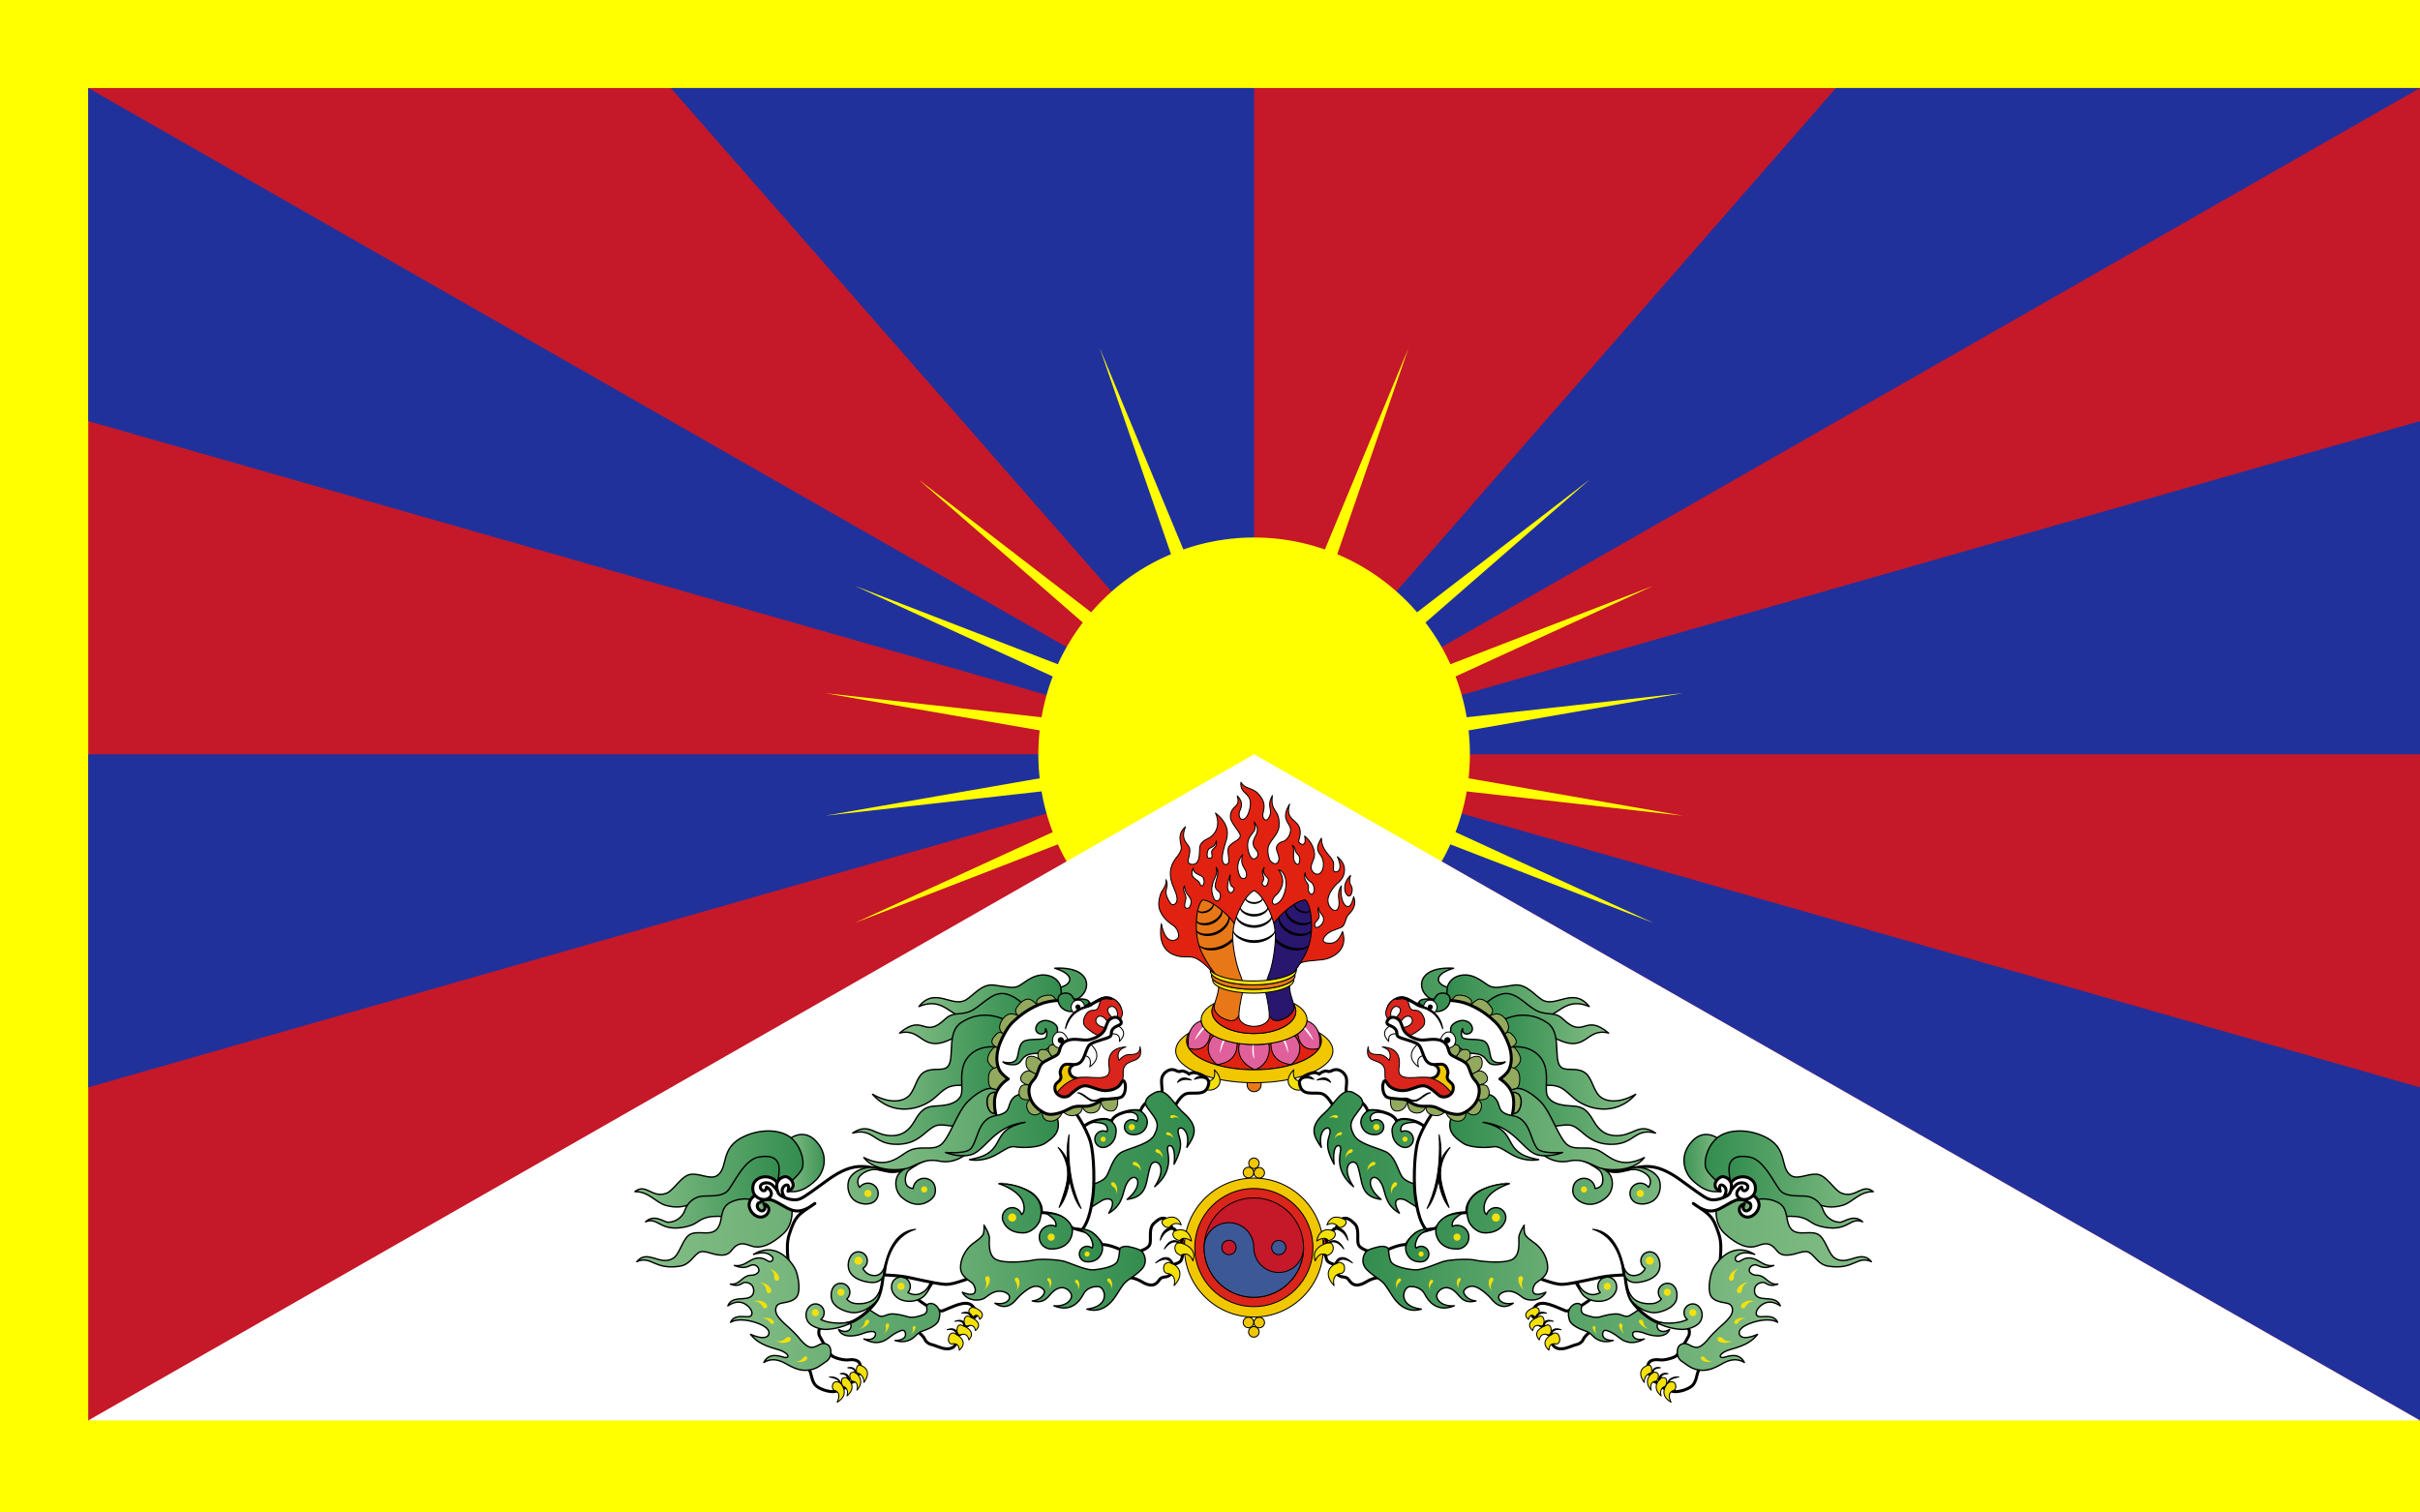 <?xml version="1.0"?>
<svg xmlns="http://www.w3.org/2000/svg" xmlns:xlink="http://www.w3.org/1999/xlink" height="720" width="1152" viewBox="0 0 1152 720">
  <defs>
    <linearGradient id="a">
      <stop offset="0" stop-color="#84be86"/>
      <stop offset="1" stop-color="#328c4e"/>
    </linearGradient>
  </defs>
  <path fill="#ff0" d="M0 0v720h1152V0z"/>
  <path fill="#c51829" d="M596.99 620L1152 676.187V41.907H42v634.28"/>
  <g fill="#21319c">
    <path d="M597 359.06V41.9H319.31zM597 359.06L1152 41.9H873.97z"/>
    <path d="M1152 200.47v158.59H42v158.56z"/>
    <path d="M1152 676.14V517.63L42 200.47V41.91z"/>
  </g>
  <path d="M392.87 329.97l102.05 17.726a104.382 104.382 0 00-.632 11.355c0 3.868.225 7.685.64 11.441l-102.04 17.813 102.92-11.563a102.64 102.64 0 005.344 19.374l-94.205 43.224 96.647-37.403a103.254 103.254 0 004.14 8.123l178.54.001a103.943 103.943 0 004.14-8.123l96.646 37.403-94.206-43.224a102.567 102.567 0 005.345-19.374l102.92 11.563-102.04-17.813c.414-3.757.641-7.573.641-11.441 0-3.839-.227-7.623-.632-11.355l102.05-17.726-102.94 11.476a102.593 102.593 0 00-5.321-19.419l94.22-43.177-96.657 37.357a103.365 103.365 0 00-11.879-19.849l78.264-68.147-82.245 63.261c-10.31-11.931-23.281-21.47-38.01-27.65l33.979-98.248-39.859 96.01a102.09 102.09 0 00-33.686-5.707 102.083 102.083 0 00-33.684 5.707l-39.86-96.01 33.98 98.248c-14.729 6.181-27.701 15.719-38.01 27.65l-82.246-63.261 78.266 68.147a103.238 103.238 0 00-11.878 19.849l-96.659-37.357 94.22 43.177a102.668 102.668 0 00-5.321 19.419z" fill="#ff0"/>
  <path d="M596.99 359.05L1152 676.19H42l554.99-317.14z" fill="#fff"/>
  <g stroke-width=".476" stroke="#000" fill="#da251c">
    <path d="M629.96 593.89c0 18.271-14.811 33.082-33.081 33.082-18.268 0-33.082-14.812-33.082-33.082 0-18.269 14.814-33.079 33.082-33.079 18.27 0 33.081 14.81 33.081 33.079z" fill="#f1c700"/>
    <path d="M624.99 593.89c0 15.526-12.586 28.112-28.112 28.112s-28.112-12.586-28.112-28.112 12.586-28.112 28.112-28.112 28.112 12.586 28.112 28.112z"/>
    <path d="M620.54 593.89c0 13.069-10.594 23.663-23.663 23.663s-23.663-10.594-23.663-23.663 10.594-23.663 23.663-23.663 23.663 10.594 23.663 23.663z" fill="#c51829"/>
    <path d="M620.54 593.9c0 13.065-10.594 23.661-23.663 23.661s-23.702-10.596-23.702-23.661c0-6.541 5.301-11.858 11.848-11.858 6.552 0 11.836 5.317 11.836 11.858 0 6.542 5.296 11.849 11.85 11.849 6.542-.001 11.831-5.307 11.831-11.849z" fill="#3d5897"/>
    <path d="M588.41 593.89c0 1.868-1.509 3.382-3.38 3.382s-3.382-1.514-3.382-3.382a3.382 3.382 0 116.762 0z" fill="#c51829"/>
    <path d="M612.11 593.89a3.382 3.382 0 11-3.38-3.384 3.38 3.38 0 013.38 3.384z" fill="#3d5897"/>
    <g fill="#f1c700">
      <path d="M596.87 556.27a2.505 2.505 0 010-5.007 2.503 2.503 0 012.502 2.507c0 1.382-1.118 2.5-2.502 2.5z"/>
      <path d="M596.81 558.2a2.501 2.501 0 11-5.003 0 2.502 2.502 0 115.003 0zM601.94 558.2a2.504 2.504 0 11-5.004.004 2.504 2.504 0 015.004-.004zM596.87 631.52a2.507 2.507 0 012.506 2.5 2.506 2.506 0 01-2.506 2.502 2.498 2.498 0 01-2.5-2.502c0-1.38 1.116-2.5 2.5-2.5z"/>
      <path d="M596.94 629.58a2.503 2.503 0 115.006.006 2.503 2.503 0 01-5.006-.006zM591.81 629.58a2.503 2.503 0 115.005.005 2.503 2.503 0 01-5.005-.005z"/>
    </g>
    <path d="M639.5 593.89a2.501 2.501 0 11-5.002 0 2.501 2.501 0 015.002 0z"/>
    <path d="M635.07 596.46a2.503 2.503 0 11-5.006 0 2.503 2.503 0 015.006 0z"/>
    <path d="M632.57 588.83a2.502 2.502 0 100 5.004 2.502 2.502 0 000-5.004zM559.25 593.89a2.502 2.502 0 00-2.5-2.504 2.504 2.504 0 00-2.501 2.504c0 1.383 1.117 2.5 2.501 2.5 1.385 0 2.5-1.118 2.5-2.5z"/>
    <path d="M563.68 591.33a2.503 2.503 0 11-5.006 0 2.503 2.503 0 015.006 0z"/>
    <path d="M563.68 596.45a2.502 2.502 0 11-5.004 0 2.502 2.502 0 015.004 0z"/>
  </g>
  <g stroke-width=".476">
    <g stroke="#000" fill="#e0609b">
      <path d="M600.33 516.36a3.322 3.322 0 01-3.325 3.326 3.322 3.322 0 01-3.326-3.326 3.322 3.322 0 013.326-3.324 3.322 3.322 0 013.325 3.324z" fill="#e87817"/>
      <path d="M622.04 486.76c-1.398 5.898-12.077 10.491-25.054 10.491-13.008 0-23.717-4.616-25.07-10.542-4.437 2.376-7.1 5.4-7.1 8.691 0 7.66 14.382 13.867 32.124 13.867 17.74 0 32.118-6.207 32.118-13.867 0-3.268-2.629-6.274-7.018-8.64z" fill="#e12211"/>
      <path d="M597.44 497.25c-2.56 0-5.03-.179-7.36-.514-.354.997-2.361 8.101 7.313 12.53 7.429-2.847 7.275-10.72 6.511-12.41a52.974 52.974 0 01-6.464.394zM571.8 485.93c-1.184.502-7.366 2.488-5.974 13.064 9.224 2.535 10.25-5.694 10.28-6.938-2.553-1.761-4.104-3.864-4.306-6.126z"/>
      <path d="M588.87 496.54c.079 1.021.6 9.042-9.55 10.257-7.443-6.215-2.961-13.113-1.307-13.851 2.84 1.615 6.58 2.866 10.857 3.594zM617.82 492.06c.027 1.243 1.056 9.473 10.279 6.938 1.392-10.576-4.792-12.563-5.976-13.064-.198 2.261-1.752 4.364-4.303 6.126z"/>
      <path d="M615.91 492.95c1.654.737 6.138 7.636-1.308 13.851-10.149-1.215-9.625-9.235-9.55-10.257 4.278-.728 8.019-1.979 10.858-3.594z"/>
      <path d="M627.78 491.52c.831 1.236 1.284 2.536 1.284 3.881 0 7.66-14.378 13.867-32.118 13.867-17.741 0-32.124-6.207-32.124-13.867 0-1.237.381-2.438 1.089-3.585-3.936 2.409-6.231 5.296-6.231 8.405 0 8.402 16.749 15.207 37.411 15.207 20.669 0 37.421-6.805 37.421-15.207.001-3.238-2.495-6.233-6.732-8.701z" fill="#f1c700"/>
    </g>
    <g fill="#fff">
      <path d="M597.12 504.23c-1.458-2.815-.844-5.285-.803-6.996.16.004.317.005.478.005-.06.894-.052 3.593.325 6.991zM572.84 488.82c-.661.648-2.937 3.078-4.184 6.476 2.1-2.619 4.031-5.024 4.688-5.757a9.749 9.749 0 01-.504-.719zM582.4 494.9c-.296.59-1.664 3.014-1.664 6.553 1.033-3.603 2.047-5.626 2.423-6.3-.261-.084-.511-.164-.759-.253zM620.59 489.54c.657.732 2.588 3.138 4.688 5.757-1.247-3.397-3.522-5.827-4.184-6.476a9.456 9.456 0 01-.504.719zM610.77 495.16c.373.674 1.387 2.697 2.419 6.3 0-3.539-1.367-5.963-1.664-6.553-.247.089-.496.169-.755.253z"/>
    </g>
    <g stroke="#000">
      <path d="M576.26 461.85s-2.332-2.805-5.756-4.99c-3.421-2.194-5.785-.894-9.277-1.612-3.316-.688-10.426-2.966-8.386-15.539 2.053 11.032 7.61 7.926 8.077 6.467.581-1.814-.708-4.537-2.603-5.753-2.393-1.538-6.708-5.063-6.708-10.131 0-1.56.377-3.218.901-4.756.566-1.675 3.003-3.86 2.557-6.782 1.879 4.552-2.285 4.675 2.022 11.125 1.16 1.736 2.86.363 3.148-.958.442-2.052-.822-4.79-1.779-6.984-.962-2.188-1.82-5.789-.962-8.896 1.235-4.453 3.868-5.447 4.794-8.768.561-2.009-2.656-6.852 2.054-10.679-2.584 5.996.959 7.939 1.779 9.723.822 1.78-.417 5.209-.547 6.435-.171 1.612 2.178 2.282 3.695 1.265 1.955-1.3 1.678-5.234 1.819-7.422.136-2.197 1.985-3.532 4.311-4.627 2.329-1.094 6.149-5.379 3.219-11.946 7.264 5.734 5.718 11.09 5.029 13.282-.683 2.191-2.052 6.301-1.771 9.035.27 2.742 2.184 2.602 2.868 1.508.688-1.095-.373-4.674-.138-6.573.4-3.227 5.537-3.862 5.804-6.267.222-2.001-4.978-6.153-4.694-9.609.445-5.436 4.978-3.62 3.275-9.52 3.697 3.697 1.232 6.499.959 7.867-.273 1.371.055 3.479 1.78 3.291 1.233-.141 2.381-1.729 3.149-4.795 2.085-8.319-4.873-6.527-4.146-12.84 2.566 4.148 5.99 1.523 9.867 7.603 1.874 2.938.988 5.373.579 7.425-.411 2.058 1.371 4.114 2.603 2.195 2.794-4.354-1.274-5.243 1.916-10.888-1.149 8.436 3.851 5.978 3.147 14.858-.291 3.675-4.79 6.982-5.206 10-.347 2.572.449 5.575 1.406 6.533 1.584 1.586 3.188 1.326 3.699-.549.407-1.503-.413-3.114-.962-4.759-.621-1.868.601-3.651 2.979-4.243 1.821-.453 3.977-3.488 3.56-6.16-.426-2.792-4.774-4.581-.408-11.643-2.45 7.937 4.134 6.937 4.962 12.396.353 2.322-.43 3.844-.648 5.063-.282 1.556 4.211 3.806 2.811-2.258 4.718 3.862 5.063 8.629 4.517 10.407-.551 1.78-2.056 3.968-1.098 5.886s3.249 2.671 4.52.822c1.059-1.541 1.366-3.745.582-6.299-.844-2.749-4.469-3.581-.513-9.793 0 6.212 4.919 8.503 5.714 11.504.393 1.481-.442 3.219.242 4.176.685.962 4.938.58 1.645-6.843 5.86 4.789 2.737 10.437.82 11.948-1.914 1.506-5.339 5.441-5.339 8.867 0 3.422 3.704 6.521 4.929 3.559 1.353-3.271-1.383-6.007 1.507-10.547-.765 4.582.693 9.567 2.872 9.859 1.819.244 2.356-2.655 2.982-4.622 1.839 5.22-2.16 7.878-2.982 9.109-.822 1.229-1.197 4.484-2.738 5.342-1.29.713-4.38 1.406-6.296 2.769-1.916 1.368-4.174 4.275-.683 4.799 3.212.479 5.377-.508 7.391-5.48 2.98 9.223-5.41 12.905-9.586 13.423-3.398.415-9.174.544-10.818 1.776-1.643 1.231-1.643 3.214-1.643 3.214s-2.602 4.729-7.805 5.824c-5.201 1.097-19.718 1.917-23.962.273s-7.4-3.84-9.036-6.097zm66.648-45.118c-5.9 5.665-.803 12.679.446 8.628 1.39-4.507-2.096-3.241-.446-8.628zm-16.259 21.773c-1.02 1.02-.98 2.195-.445 2.808.445.512 1.472.037 2.156-.475.687-.517 1.664-1.645 1.715-3.082.09-2.557-2.178-2.633-2.433-5.856-1.2 2.4 2.089 3.523-.993 6.605zm-5.342-23.107c-1.089 3.51 1.18 4.697 1.493 6.006.308 1.287-.256 1.855.151 2.93.411 1.075 1.594 2.105 2.26.769.75-1.494.432-2.606-.099-3.952-.686-1.743-3.805-1.993-3.805-5.753zm-6.11-12.98c1.332 2.896.14 3.552.716 6.829.206 1.17 1.912 3.409 2.519 1.591.512-1.535.41-3.078-.617-4.105-2.288-2.287-.356-2.552-2.618-4.315zm-6.574 11.655c4.591 5.847-.048 11.04-1.026 11.864-.977.821-1.542 1.692-1.797 2.513-.255.826-.052 2.363 1.384 2.004 1.439-.361 2.673-1.848 3.339-3.081.668-1.229 1.598-4.002 1.696-6.265.15-3.439-1.505-6.773-3.596-7.035zm-6.832-1.077c-1.868 2.38.052 3.88-.203 5.494-.149.946-.924 1.438-.768 2.206.15.773 1.229 1.593 1.949.976.716-.614 1.334-2.668.82-3.539-.511-.875-2.979-2.11-1.798-5.137zm-10.214-6.161c-4.343 5.054-1.492 10.216-.927 10.889.566.664 2.617.929 2.72-.98.208-3.886-3.511-3.886-1.793-9.909zm-5.958 9.653c-2.987 8.139.14 8.804.716 8.42.772-.511 1.334-1.54.979-2.258-.361-.72-2.432-.107-1.695-6.162zm-6.676-3.597c.979 4.318-1.437 4.527-2.058 9.865-.236 2.036.67 4.361 1.079 5.182.409.826 1.596 1.42 2.314.46.77-1.025.973-2.206.408-3.337-.463-.928-2.241-1.436-2.211-3.542.033-2.143 2.449-6.185.468-8.628zm-10.94.363c-2.247 4.872 2.253 5.163 2.93 6.979.414 1.11 1.229 2.056 1.897.98.67-1.079.413-3.081-.465-3.906-.871-.819-4.362-1.265-4.362-4.053zm-4.108 8.473c-1.598 2.482 1.319 3.732.512 6.723-.445 1.646-.615 2.771-.308 3.393.308.615 1.695.924 2.313-.258.615-1.178.702-2.16.511-3.135-.357-1.824-3.028-3.174-3.028-6.723zm11.4-17.44c-.453.623-.874 2.411-.566 3.54.311 1.131 1.802.835 2.107.257.463-.871-.183-1.63-.053-2.613.253-1.906 2.894-1.781 2.208-5.139-.553 3.096-3.03 3.029-3.696 3.955zm18.637-2.621c-.215 2.016.618 5.6 1.899 6.776 1.285 1.182 2.946-.305 3.028-1.744.104-1.831-1.932-2.553-2.253-4.616-.617-3.965 4.399-5.675.409-10.788 1.866 5.655-2.465 4.573-3.083 10.372z" stroke-linecap="round" stroke-linejoin="round" fill="#e12211"/>
      <path d="M615.28 477.31c1.009 1.263 1.566 2.65 1.566 4.11 0 5.835-8.932 10.569-19.953 10.569-11.018 0-19.952-4.734-19.952-10.569 0-1.4.521-2.734 1.455-3.958-4.11 2.104-6.614 4.901-6.614 7.977 0 6.521 11.282 11.808 25.208 11.808 13.924 0 25.213-5.286 25.213-11.808 0-3.154-2.634-6.012-6.923-8.129z" fill="#f1c700"/>
      <path d="M615.59 477.73c-.229.014-.333.168-.563-.064-.336-.343-1.774-5.841-2.258-7.72-3.385 1.708-9.229 2.841-15.875 2.841-6.458 0-12.236-1.075-15.655-2.727-.51 1.98-1.901 7.273-2.233 7.605-.296.305-.373-.063-.834.111-.788 1.137-1.228 2.361-1.228 3.644 0 5.835 8.935 10.569 19.952 10.569 11.021 0 19.953-4.734 19.953-10.569 0-1.299-.451-2.542-1.259-3.69z" fill="#e12211"/>
      <path d="M579.67 467.35c1.768 4.648-2.587 10.577-1.52 13.252 1.063 2.667 3.491 4.079 5.861 4.878 5.991 2.019 7.075-3.606 8.075-14.169-3.69 0-9.599-1.144-12.416-3.961z" fill="#e87817"/>
      <path d="M614.32 467.35c-1.768 4.648 2.587 10.577 1.52 13.252-1.063 2.667-3.491 4.079-5.861 4.878-5.991 2.019-7.075-3.606-8.075-14.169 3.691 0 9.599-1.144 12.416-3.961z" fill="#29166f"/>
      <path d="M602.32 471.78c.75 2.538 2.585 11.549 1.657 13.4-1.125 2.239-4.041 3.375-6.981 3.406s-5.856-1.167-6.981-3.406c-.928-1.852.907-10.862 1.657-13.4h10.648z" fill="#fff"/>
      <path d="M579.97 432c-5.032-3.902-7.604-3.569-7.604-3.569s-2.019 1.635-2.66 7.97c-.405 4.006-.633 10.451 2.174 16.628 2.774 6.112 7.654 12.183 9.485 14.039 1.834 1.854 3.345 3.692 3.345 3.692l10.187-4.366s-.293-2.36-.374-4.969c-.077-2.607-1.494-10.163-4.002-16.389-2.543-6.29-7.373-10.568-10.551-13.036z" fill="#e87817"/>
      <path d="M613.86 432c5.032-3.902 7.604-3.569 7.604-3.569s2.02 1.635 2.66 7.97c.406 4.006.633 10.451-2.173 16.628-2.774 6.112-7.654 12.183-9.485 14.039-1.834 1.854-3.345 3.692-3.345 3.692l-10.187-4.366s.293-2.36.374-4.969c.077-2.607 1.494-10.163 4.002-16.389 2.542-6.29 7.372-10.568 10.55-13.036z" fill="#29166f"/>
      <path d="M602.57 430.27c-3.088-5.569-5.582-6.276-5.582-6.276s-2.5.707-5.586 6.276c-1.951 3.521-4.7 9.355-4.556 16.139.142 6.711 2.234 14.213 3.185 16.641a61.03 61.03 0 011.62 4.713h11.083s.66-2.285 1.614-4.713c.956-2.428 2.632-9.93 2.779-16.641.143-6.783-2.609-12.617-4.557-16.139z" fill="#fff"/>
      <path d="M596.59 470.93c-9.241 0-17.013-2.043-19.26-4.805a1.82 1.82 0 00-.047.404c0 3.451 8.643 6.256 19.307 6.256 10.662 0 19.308-2.805 19.308-6.256 0-.139-.019-.271-.048-.404-2.251 2.762-10.023 4.805-19.26 4.805z" fill="#f4e109"/>
      <path d="M596.59 468.84c-9.572 0-17.604-2.131-19.827-5.008-.063.21-.099.432-.099.646 0 3.564 8.917 6.457 19.926 6.457 11.001 0 19.924-2.893 19.924-6.457 0-.215-.036-.437-.099-.646-2.226 2.877-10.255 5.008-19.825 5.008z" fill="#e87817"/>
      <path d="M596.59 466.98c-9.833 0-18.088-2.182-20.402-5.132a2.198 2.198 0 00-.037.369c0 3.654 9.148 6.62 20.439 6.62 11.283 0 20.435-2.966 20.435-6.62a2.3 2.3 0 00-.033-.369c-2.314 2.95-10.573 5.132-20.402 5.132z" fill="#f4e109"/>
    </g>
    <path d="M577.27 430.13c.364.851-.835 2.477-2.762 3.303s-3.931.573-4.296-.277l-.109.557c.364.851 2.463 1.506 4.75.524 2.288-.98 3.261-2.951 2.896-3.803l-.479-.304zM581.32 433.08c.569 1.327-1.313 4.192-4.564 5.585-3.25 1.395-6.623.784-7.192-.545l-.042.734c.568 1.328 4.137 2.432 7.703.902 3.565-1.528 5.226-4.873 4.656-6.202l-.561-.474z"/>
    <path d="M584.63 436.13c.718 1.674-1.6 5.621-5.78 7.415-4.183 1.793-8.64.749-9.357-.924l.065.862c.718 1.674 5.294 3.135 9.784 1.21 4.489-1.925 6.586-6.248 5.867-7.921l-.579-.642zM586.84 446.47c-1.25 1.38-3.02 2.7-5.18 3.62-5.01 2.15-10.19 1.29-11.04-.68l.16.68c.85 1.98 6.07 3.49 11.38 1.22 1.98-.85 3.6-2.09 4.78-3.37-.03-.5-.09-.98-.1-1.47zM616.56 430.13c-.364.851.834 2.477 2.762 3.303 1.927.826 3.931.573 4.295-.277l.11.557c-.364.851-2.463 1.506-4.751.524-2.287-.98-3.26-2.951-2.895-3.803l.479-.304zM612.52 433.08c-.569 1.327 1.313 4.192 4.563 5.585 3.251 1.395 6.623.784 7.193-.545l.041.734c-.568 1.328-4.137 2.432-7.702.902-3.565-1.528-5.226-4.873-4.656-6.202l.561-.474z"/>
    <path d="M609.21 436.13c-.718 1.674 1.6 5.621 5.78 7.415 4.182 1.793 8.64.749 9.357-.924l-.066.862c-.717 1.674-5.293 3.135-9.783 1.21-4.489-1.925-6.586-6.248-5.867-7.921l.579-.642zM607.12 446.59c-.01.5-.06 1-.09 1.5 1.17 1.24 2.71 2.4 4.63 3.22 5.3 2.27 10.56.76 11.4-1.22l.16-.68c-.85 1.97-6.02 2.83-11.03.68-2.09-.89-3.82-2.17-5.07-3.5zM600.83 427.49c0 .926-1.742 1.948-3.839 1.948s-3.839-1.022-3.839-1.948l-.32.469c0 .926 1.67 2.354 4.159 2.354s4.159-1.429 4.159-2.354l-.32-.469zM603.39 431.79c0 1.445-2.858 3.336-6.396 3.336s-6.396-1.891-6.396-3.336l-.328.658c0 1.445 2.844 3.865 6.724 3.865s6.724-2.42 6.724-3.865l-.328-.658z"/>
    <path d="M605.23 435.9c0 1.821-3.686 4.536-8.235 4.536s-8.235-2.715-8.235-4.536l-.279.818c0 1.821 3.63 4.968 8.515 4.968s8.515-3.146 8.515-4.968l-.29-.82zM607 443.28c0 2.152-4.238 5.593-10.007 5.593s-10.007-3.44-10.007-5.593l.143-.714c0 2.152 4.412 4.994 9.864 4.994s9.864-2.842 9.864-4.994l.16.71z"/>
  </g>
  <g stroke-linecap="round" stroke-linejoin="round" stroke-width=".476" stroke="#000" id="b">
    <path d="M578.1 509.26c6.627 6.627-.549 11.553-4.858 8.988.618-1.141 1.062-3.734 1.062-3.734s4.872.986 3.796-5.254z" fill="#f4e109"/>
    <g stroke-width="1.429" fill="#fff">
      <path d="M445.45 607.5s-4.234 8.459-7.507 10.099c-.995.498-1.821.36-1.821.36s4.128 3.283 6.071 4.015c1.943.726 5.344 2.427 6.436 2.061 1.095-.362 4.86-2.188 7.652-3.037 2.795-.849 4.738-.728 5.952.122 1.216.854 3.28 3.768 2.552 4.982-.729 1.213-2.309 2.064-2.309 2.064s.242 1.094-.608 2.063c-.849.972-2.914 1.334-2.914 1.334l-.972 2.554c-.484 1.335-2.064 1.455-2.064 1.455s-.122 3.16-1.215 4.735c-1.093 1.583-2.793 1.945-4.857 1.703-2.065-.242-5.345-1.818-6.316-1.942-.971-.121-2.672-1.094-3.157-2.309-.488-1.214-2.065-2.915-3.766-4.009-1.701-1.092-11.173-5.1-14.453-5.584-3.279-.489-13.117-3.158-13.117-3.158s8.381-6.803 9.109-12.756c.729-5.948 2.309-9.105 9.717-7.404 7.406 1.7 17.587 2.652 17.587 2.652zM513.73 538.17s2.722-2.971 6.152-4.2c6.747-2.421 9.257-.081 9.257-.081s.136-2.521 5.48-4.223c5.344-1.703 8.259-.727 8.259-.727s.972-3.403 3.888-4.617c2.914-1.215 5.829-1.945 6.315-3.885.484-1.943-.73-5.83.241-8.018.973-2.188 3.771-4.163 6.406-2.825 2.277 1.155 2.127-.121 3.826.362 1.699.49 2.458 1.367 2.458 1.367s1.398-1.182 3.828-.451c2.427.725 3.399 1.547 3.399 1.547s2.429 1.457 2.188 3.156c-.246 1.704-.974 4.132-3.887 4.617-2.915.485-5.584-.243-7.53.727-1.942.976-4.372 4.616-5.102 6.56-.728 1.945-5.828 15.304-13.115 20.647-7.288 5.342-18.219 16.518-21.133 17.245-2.916.731-7.287 1.7-7.287 1.7s1.214-16.518-.729-21.375c-1.944-4.855-2.914-7.526-2.914-7.526z"/>
    </g>
    <g stroke-width=".667" fill="url(#a)">
      <path d="M375.46 542.44s6.964-6.071 13.295 1.129c6.426 7.311 2.914 15.123-.366 18.218-3.278 3.098-7.604 6.334-13.298 5.285 1.856-2.311 1.032-3.699.785-4.513-.547-1.786 1.408-1.575 3.362-4.122 1.434-1.861 2.518-5.51 1.625-8.188-1.856-5.57-5.403-7.809-5.403-7.809z"/>
      <path d="M302.22 567.26c5.333-4.255 8.208 3.433 15.121.731 3.417-1.335 6.922-8.2 11.295-8.932 4.373-.727 9.525 2.734 12.752.551 5.647-3.826.911-13.302 13.117-18.765 8.628-3.862 18.4-3.101 22.956 1.639 4.554 4.733 5.647 11.476 4.19 14.211-1.458 2.731-5.466 6.011-5.466 6.011l-6.377 1.092s-2.186-4.738-6.739-5.465c-4.554-.729-6.922 2.369-9.109 5.83-2.62 4.148-9.11 9.475-19.312 7.469-3.77-.739-7.834 4.918-17.672 2.187-4.889-1.357-7.986-6.626-14.756-6.559z"/>
      <path d="M307.31 581.61c4.309-3.92 8.75.238 10.765.221 3.659-.029 6.921-2.55 8.015-5.827 1.092-3.281 4.19-6.194 8.015-6.558 3.826-.367 10.02.543 12.752-3.101 2.734-3.642 7.652-14.209 14.028-15.485 6.377-1.272 9.11.729 9.838 3.826.729 3.1-.912 9.84-.912 9.84l-2.549 5.463-8.564 2.918s-.18 4.371-4.007 5.827c-3.825 1.46-12.752-.543-17.854.729-5.1 1.275-4.653 3.521-11.295 4.737-11.548 2.116-12.173-5.009-18.232-2.59z"/>
      <path d="M303.13 600.59c5.109-6.156 10.974 2.27 17.296-1.594 3.454-2.11 4.564-10.246 8.754-11.705 4.191-1.457 9.473 1.277 12.388-2.55 2.915-3.826.547-9.841 6.558-12.572 6.014-2.729 10.932-.728 10.932-.728s5.283-1.821 8.199-1.459c2.914.365 9.656 4.012 9.656 4.012s1.456 8.377-4.01 13.297c-5.465 4.921-10.565 7.471-15.303 5.83-3.05-1.055-4.917-1.641-7.285 0-2.37 1.641-2.37 4.373-6.924 4.373s-8.198-2.914-10.93-1.094c-2.733 1.819-4.158 5.658-8.928 6.377-12.231 1.844-13.419-5.218-20.403-2.187zM411.96 622.09s-3.158 2.917-5.102 3.767c-1.944.851-6.804 2.913-6.804 2.913s4.374.489 4.982 1.823c.606 1.338-1.104 4.906-5.83 2.308 1.976 4.849 9.664 2.724 11.779 1.823 1.767-.752 4.858-1.336 5.588-.364.728.971-.266 4.265-5.344 3.033 8.016 4.294 11.66-.729 14.089-2.185 2.43-1.459 4.615-2.551 5.345-1.459.729 1.094 1.207 4.313-4.617 4.373 4.886 1.564 8.016-.485 9.596-2.064 1.577-1.577 2.269-2.009 3.728-2.496 1.457-.486 6.594-2.361 7.444-5.032.852-2.673.729-4.616-.485-6.194-1.215-1.58-2.672-1.945-3.644-1.824-.972.123-1.578.73-1.578 1.462 0 .726.848 3.034-1.579 3.884-2.429.851-4.98 1.7-7.41.973-2.429-.729-5.586-1.46-7.894-1.336-2.307.12-3.886 1.821-5.83.849-1.941-.975-6.434-4.254-6.434-4.254zM547.98 521.16c1.943-1.212 4.13-2.668 7.044-.483 2.916 2.187 5.155 6.253 8.258 8.987 7.825 6.896 5.394 11.146 1.7 16.516 2.193-9.182-4.856-11.494-4.126-7.041.563 3.434 3.069 5.672-1.946 15.06.391-3.2.244-5.831-.484-7.531-.729-1.698-2.672-1.942-2.672.245 0 2.182 3.234 10.336-6.073 17.971 7.12-10.635-.428-14.188-1.944-9.957-2.623 7.322-.748 14.635-11.173 16.03 8.362-6.896 4.658-12.913 1.215-9.47-4.158 4.158-1.54 11.074-9.961 16.03 4.636-7.661-.893-7.363-3.155-6.073-1.702.971-8.504 5.341-8.504 5.341s.972-4.37 1.217-8.256c.24-3.886 1.456-4.614 1.456-4.614s6.315-.728 8.258-4.617c1.944-3.887 3.158-9.231 7.531-11.172 4.372-1.945 12.631-3.645 14.817-7.771 2.186-4.13 1.701-6.076-.242-8.988-1.944-2.919-4.131-4.854-3.888-6.559.243-1.703 1.186-2.718 2.672-3.648z"/>
      <path d="M543.61 529.36c-2.599-2.209-8.987.305-8.987.305s4.978-1.125 6.618 1.246c.909 1.307.092 2.912-.273 2.912 0 0-.001.004-.003.004a3.423 3.423 0 00-2.213-.822 3.46 3.46 0 00-3.46 3.461c0 1.864 1.467 3.346 3.295 3.593 2.319.313 4.523-.357 5.842-1.771 2.023-2.171 2.825-5.83-.819-8.928zM527.3 533.01c-2.945-.79-8.198 1.273-8.198 1.273s5.968-.32 7.378 1.457c1.167 1.472.584 2.716.376 3.006a3.947 3.947 0 00-5.66 3.556 3.948 3.948 0 003.948 3.947c.183 0 1.249-.166 1.609-.344.58-.287 1.353-.709 1.829-1.141 1.935-1.756 2.5-3.363 2.726-6.291.14-1.814-1.063-4.67-4.008-5.463zM442.89 610.35s-.639 3.826-5.102 5.559c-2.21.857-4.357.055-5.591-.609a4.401 4.401 0 001.127-2.945 4.431 4.431 0 00-8.821-.617c-.093.667-.15 1.32.017 2.058.495 2.16 2.297 4.455 5.524 5.301 3.826 1 8.157-.08 10.475-2.825 2.46-2.917 2.371-5.922 2.371-5.922zM502.07 460.92c19.043-1.048 17.543 12.202 9.716 15.062 0 0-3.765-.242-8.016.123-4.801.409-5.969-5.17-.094-5.92 5.737-.733 9.562-5.813-1.606-9.265z"/>
      <path d="M437.46 479.14c7.594-9.643 15.844.732 22.349-3.158 3.758-2.248 7.529-7.775 13.36-7.047 5.83.729 9.23 1.943 12.145.242 2.914-1.697 7.775-6.557 14.333-4.613 3.462 1.029 4.989 3.785 5.28 5.225.417 2.055.306 6.435.306 6.435l-10.201 1.7c-3.888 1.701-7.774 4.375-7.774 4.375s-4.129-5.831-7.773-6.075c-3.644-.241-9.472.244-12.146 2.429-2.672 2.188-6.779 6.01-11.174 4.616-4.798-1.522-8.798-8.334-18.705-4.129z"/>
      <path d="M428.23 491.77c11.636-9.71 11.386 3.228 21.761-6.71 4.08-3.907 8.063-1.188 13.46-4.463 5.13-3.113 9.715-9.23 16.031-7.287 6.316 1.939 9.961 7.529 9.961 7.529s-8.017 5.586-9.717 8.984c-1.701 3.402-10.033-1.645-14.575-1.214-5.101.489-7.685 3.819-12.389 6.075-14.333 6.877-13.583-5.686-24.532-2.914z"/>
      <path d="M415.36 520.92c9.572 5.393 15.879 2.891 17.973 0 2.939-4.056 3.144-9.014 7.287-10.928 4.055-1.873 8.56.189 10.689-2.432 3.157-3.885-.703-16.087 6.072-20.648 12.631-8.5 24.29.488 24.29.488s-5.708 5.828-6.558 13.848c-.718 6.766 2.187 10.442 2.187 10.442s-3.479 6.896-13.118 5.59c-11.751-1.593-13.053-.324-18.751 4.907-6.874 6.313-20.595 9.499-30.071-1.267z"/>
      <path d="M405.88 539.38c8.234-5.445 10.359 1.742 19.433 1.214 4.143-.241 7.289-2.185 9.959-6.798 2.672-4.617 4.616-7.047 9.959-7.286 5.344-.245 9.716-.977 11.902-4.378 2.187-3.398-1.699-12.875 3.887-19.187 5.588-6.317 14.333-4.376 14.333-4.376s-1.194 5.555.122 9.594c1.7 5.223 4.493 5.469 4.493 5.469s-5.068 2.232-6.314 8.621c-.96 4.917.97 9.355.97 9.355s-6.316 6.559-16.76 5.102c-10.445-1.458-11.417-1.945-15.061.728-3.644 2.671-6.719 6.966-15.059 7.286-12.005.461-11.505-7.977-21.864-5.344z"/>
    </g>
    <g fill="#fff" stroke-width="1.429">
      <path d="M387.91 572.9c-9.666 7.408-12.791 1.471-20.041-1.459-1.994-.806-5.344-.242-5.344-.242l-1.699-3.888s-.85-2.671.606-3.886c1.458-1.217 5.952-.85 6.802.363.851 1.217 3.399 5.104 4.857 6.014 1.458.906 4.858 1.883 7.409 1.032 2.55-.853 8.017-5.222 13.846-9.351 5.83-4.131 10.808-6.317 16.031-6.196 5.223.12 9.961 2.184 13.967 2.429 4.01.246 8.988-1.822 12.997-4.127 4.007-2.311 15.008-4.386 24.776-12.025 3.811-2.98 12.631-12.995 14.938-15.787 2.309-2.798 12.631 1.943 14.576 3.4 1.944 1.458 10.444.484 10.444.484s4.979-2.063 6.679-2.309c1.701-.242 2.186.729 2.186.729s6.195 8.627 8.138 15.428c1.946 6.797 1.946 21.252 1.095 26.473-.851 5.227-1.823 14.456-8.624 18.828-6.803 4.371-28.056 14.087-38.986 16.517-10.932 2.429-17.611 6.317-22.592 6.071-4.98-.24-16.762-3.396-21.01-3.884-4.25-.487-8.501-.606-8.501-.606s-.487 6.68-2.309 10.808c-1.822 4.127-8.859 10.615-14.204 12.071-5.342 1.459-13.245 2.016-13.729 2.621-.488.61-.73 2.432 0 3.766.727 1.34 4.613 8.383 5.951 9.355 1.552 1.129 5.886 2.124 7.771 1.821 1.815-.292 4.25 0 5.102 1.335.85 1.336.851 4.372.364 4.979-.486.61-1.578 1.096-1.578 1.096s-.244 2.188-1.215 2.796c-.972.604-2.673 1.092-2.673 1.092s-.122.847-1.215 1.696c-1.093.853-1.785.725-1.785.725s-1.369.237-2.464.978c-1.805 1.221-7.742-.242-10.082-2.43-1.821-1.701-2.188-5.342-2.671-6.559-.486-1.212-2.066-2.79-3.402-3.765-1.336-.973-21.618-25.263-21.618-27.811 0-2.552 2.31-9.476 5.346-10.809 3.034-1.338 8.621-3.159 9.351-5.103.729-1.942-1.848-11.221.242-17.734 2.977-9.277 4.29-9.465 12.268-14.936z"/>
      <path d="M363.62 573.09c4.938 1.414 1.375 8.039-3.461 5.828-2.339-1.069-4.281-4.279-3.279-6.833 1.001-2.546 2.825-3.277 4.098-3.005 1.275.271 3.644 1.824 3.644 1.824l-3.735 1.91c-.762 1.458-.364 2.732 1.094 3.464 1.305.651 3.077-.711 1.639-3.188zM474.02 563.19s13.489 1.655 17.775 5.622c4.885 4.523 3.845 8.465 3.845 8.465s7.59-.119 10.687 3.039a218.998 218.998 0 014.07 4.248l9.534 2.672c3.28 2.673 4.676 5.223 4.676 5.223s2.246-.119 6.132 1.336c3.887 1.459 6.559 2.916 8.744 2.55 2.187-.362 6.802-1.577 7.774-3.767.973-2.186-.607-7.526 1.82-9.957 2.43-2.428 3.887-3.034 5.587-2.549 1.703.484 3.279 4.492 3.279 4.492l4.253 2.917c.713 1.906 0 4.005 0 4.005s.363.731.971 2.794c.607 2.063-.304 2.978-.304 2.978s.061 2.488-1.274 3.461c-1.338.973-3.158 1.216-3.158 1.216s.561 2.091-.168 3.425c-.729 1.333-1.429 1.785-2.5 2.262-.831.368-2.434.141-3.405 1.116-.973.967-1.94 3.396-5.101 2.913-3.159-.486-4.131-2.428-8.26-3.279-4.128-.849-18.581-2.065-27.083-3.648-8.502-1.574-15.302-1.574-23.563-1.695-8.26-.121-20.282-1.459-20.769-5.224-.486-3.764 2.552-7.53 2.186-9.472-.364-1.944-2.307-8.016-2.307-10.203s-1.568-10.701.849-13.848c1.216-1.579 4.008-1.579 5.71-1.092z"/>
      <path d="M364.89 565.07c-.399 3.365-3.587 1.303-2.824-.64.581-1.479 3.279-1.641 4.646-1.003 1.366.639 3.644 3.464 3.825 4.372.183.911.51-3.675-1.183-5.555-1.641-1.825-5.193-2.825-8.018-1.367-2.445 1.261-3.279 3.188-2.915 5.919.313 2.352 2.565 3.931 4.646 4.192 3.548.448 6.298-3.177 1.823-5.918z"/>
      <path d="M375.09 567.07c5.21-2.135.96-7.26-1.458-6.922-2.263.316-3.593 2.115-3.828 3.643-.24 1.564.296 3.826 1.185 4.826.684.771 2.445 1.321 2.445 1.321s-1.904-2.741-.714-4.597c1.142-1.78 3.58-2.093 2.37 1.729z"/>
    </g>
    <path d="M463.89 559c8.617 3.146 9.46 3.168 15.442 4.337 3.271.64 2.942 4.616.585 7.446s-.472 10.842-2.357 13.199-6.579 5.318-6.579 5.318c-4.263-3.434-8.504-4.848-8.976-11.918-.47-7.08 1.89-18.39 1.89-18.39z" stroke="none" fill="#fff"/>
    <g fill="#f4e109">
      <path d="M399.81 658.08s-2.623-1.095-3.349.82c-.728 1.916.488 2.89.488 2.89s4.104.651 1.55 5.729c6.804-3.952 1.311-9.439 1.311-9.439z"/>
      <path d="M403.26 655.94s-2.242-.728-2.632 1.055c-.389 1.783.772 3.008.772 3.008s2.961.75 1.796 4.503c5.353-4.504.064-8.566.064-8.566zM409.39 649.88s-.831-.381-1.438.833c-.606 1.218-.005 2.833-.005 2.833s3.294.391 3.339 4.549c4.642-6.596-1.896-8.215-1.896-8.215zM454.1 634.6s-2.087-.613-2.574 2.422c-.403 2.519 1.482 2.802 1.482 2.802s3.485-1.263 3.643 2.913c5.405-4.739-2.551-8.137-2.551-8.137z"/>
      <path d="M457.37 630.71s-1.765-.27-1.817 2.491c-.043 2.289 1.474 2.295 1.474 2.295s3.4-1.688 4.208 2.357c4.254-4.857-3.865-7.143-3.865-7.143z"/>
      <path d="M460.86 626.5s-1.787-.321-1.936 2.442c-.12 2.287 1.423 2.34 1.423 2.34s3.335-1.66 4.01 2.123c4.826-4.158-3.497-6.905-3.497-6.905zM462.88 622.32c-3.01.739-1.323 4.302.489 4.599.376-.734 2.376-1.797 2.976 1.16 3.9-2.957-1.975-5.832-3.465-5.759zM562.31 583.1c-2.323-6.604-8.684-2.368-8.684-2.368s-1.115.997.061 2.368c1.457 1.702 3.08 1.122 3.08 1.122s1.845-3.101 5.543-1.122zM558.91 586.26c-.521.43-.938 1.363-.087 2.702.852 1.335 2.886 1.629 2.886 1.629s1.029-2.596 5.46.161c-1.431-7.194-7.248-5.323-8.259-4.492zM560.92 591.54c.679-.157 9.385 1.83 6.981 8.688-2.159-5.232-5.821-2.613-5.821-2.613s-2.06-.681-2.56-2.246c-.813-2.547.883-3.708 1.4-3.829zM556.24 600.95s-1.865.224-2.202 1.786c-.654 3.035 1.459 3.452 1.459 3.452s4.749-.003 3.421 5.82c6.578-7.01-.297-10.885-2.678-11.058zM407.02 653.28s-2.299-.463-2.476 1.347c-.178 1.813 1.029 2.87 1.029 2.87s3.419-.25 2.373 4.299c4.546-5.174-.926-8.516-.926-8.516z"/>
    </g>
    <g fill="#93aa5e">
      <path d="M497.22 473.99c1.696-.357 3.396-.557 4.492.66 1.092 1.213 1.49 2.167 1.49 2.167s-3.185.208-5.595.923c-1.358.401-3.304 1.31-3.304 1.31s-1.58-2.093-.365-3.306c1.214-1.217 2.443-1.577 3.282-1.754z"/>
      <path d="M485.68 484.36s-3.522-2.063-1.7-4.737c1.821-2.672 3.522-3.885 5.466-4.008 1.943-.122 4.857 3.429 4.857 3.429s-3.334 1.524-4.791 2.5c-1.458.971-3.832 2.816-3.832 2.816z"/>
      <path d="M478.59 492.89s-2.99-1.479-2.749-4.151c.245-2.673 2.794-6.317 5.831-6.071 3.037.241 4.009 1.7 4.009 1.7s-2.448 1.797-4.502 4.475c-1.421 1.853-2.589 4.047-2.589 4.047zM476.03 499.05s-2.131-1.324-3.346.013c-1.214 1.334-3.037 4.128-2.429 6.071.608 1.944 2.915 3.764 4.008 3.646 1.094-.124 2.005-.505 2.005-.505s-.765-2.732-.833-4.553c-.089-2.351.595-4.672.595-4.672z"/>
      <path d="M474.96 519.79s-3.731-.935-4.218-3.85-.121-5.467 1.215-6.682c1.335-1.213 4.104-1.492 4.104-1.492s.923 3.081 2.381 3.93c1.458.852 2.351 2.142 2.351 2.142s-1.339.565-2.916 2.263c-1.474 1.584-2.917 3.689-2.917 3.689zM474.9 530s-2.094 1.001-3.672-1.061c-1.578-2.066-1.943-5.956-.365-7.777 1.58-1.82 4.096-1.371 4.096-1.371s-.833 3.365-.833 4.703c.001 1.336.774 5.506.774 5.506zM478.59 492.89s-2.26-2.449-3.961-.87c-1.702 1.577-3.037 3.402-2.187 4.858.849 1.456 3.588 2.173 3.588 2.173s.805-2.155 1.19-3.334c.596-1.816 1.37-2.827 1.37-2.827z"/>
    </g>
    <path d="M512.7 506.16s-3.979 1.037-3.582 3.945c.547 4.011 5.709 3.343 5.709 3.343s-7.045 3.096-8.442 4.615c-1.395 1.518-3.037 4.128-3.037 4.128s-2.308-2.975-1.942-5.586c.183-1.318 2.613-2.064 2.613-3.342 0-1.273-.063-5.948 1.881-6.982 1.941-1.032 6.8-.121 6.8-.121z" stroke-width="1.429" fill="#f1c700"/>
    <path d="M532.8 485.58s1.44-5.214-.552-7.602c-1.991-2.389-4.646-3.453-6.504-2.921-1.857.532-6.636 3.187-6.636 3.187s-1.503-2.522-7.321-2.256-11.259-.267-17.232 2.256c-5.973 2.522-9.821 5.84-12.608 8.493-2.788 2.655-5.709 8.738-6.594 11.839-1.3 4.553-.925 8.053.355 10.725 1.034 2.157 4.26 4.338 4.26 4.338s-3.665 1.99-5.586 6.148c-1.646 3.562-.847 8.418-.349 10.961.176.896.695 2.035.695 2.035s3.883-.602 5.476-2.857c1.593-2.256 1.687-5.074 3.81-6.666 2.123-1.594 7.064-1.508 7.064-1.508s-1.331-3.469 1.508-6.588c1.647-1.811 2.645-3.275 2.778-4.603.133-1.325.372-2.905 2.703-4.272 2.33-1.367 5.398-2.014 7.138-5.649.51-1.065.7-2.099 2.094-3.417s4.513-1.326 6.769-1.326c2.257 0 5.708 0 7.035-.664 1.328-.664 3.359-1.411 4.533-3.095s1.307-3.011 2.236-4.47c.929-1.461.928-2.123 2.388-2.389 1.457-.265 2.54.301 2.54.301z" stroke-width="1.429" fill="#fff"/>
    <g stroke-width=".667" fill="url(#a)">
      <path d="M509.6 473.43c-1.567-1.176-4.979-.85-5.71 1.217-.728 2.061.608 4.542 2.222 5.649 1.518 1.041 3.274 1.429 4.613 1.13 1.499-.332 5.51-2.425 6.845-3.154s1.138-2.048-1.048-2.531c-2.186-.49-4.994.448-4.994.448s-.957-2.029-1.928-2.759zM497.7 489.65s.367 2.37-1.639 2.549c-2.003.182-3.644-1.457-2.732-3.641.913-2.188 3.159-2.916 4.981-2.732 1.82.18 4.858 1.639 5.039 3.641.182 2.007.182 5.648-1.091 6.925-1.276 1.274-3.825 3.095-6.376 4.372-2.552 1.277-4.737.184-7.469 1.822-2.733 1.641-2.309 4.25-6.135 4.25-3.825 0-4.797-1.338-4.797-1.338s4.068 1.338 6.135-.85c1.566-1.658.787-7.895 4.25-9.17 3.461-1.274 9.474 0 10.203-2.004.725-2-.369-3.824-.369-3.824zM413.15 563.24a4.876 4.876 0 00-3.917 1.973s-1.458-1.73-.639-4.098c.82-2.369 4.564-4.152 7.106-4.372 3.188-.276 7.497 1.114 7.497 1.114s-4.399-2.3-8.954-2.117c-4.555.18-9.109 2.734-10.201 6.195-1.096 3.465.087 8.383 3.917 10.203 2.482 1.182 4.648 1.145 6.089.791a4.887 4.887 0 003.993-4.801 4.891 4.891 0 00-4.891-4.888zM445.22 565.81c-.146-1.402-.676-2.449-1.301-3.136a5.385 5.385 0 00-3.971-1.733 5.28 5.28 0 00-5.259 4.797c-.336-.01-2.914-.189-3.518-2.639-.547-2.222.242-4.8 1.184-5.738 1.188-1.186 3.979-2.752 3.979-2.752s-6.803.927-8.989 5.024c-1.611 3.022-1.093 7.653 2.004 10.385 3.097 2.737 7.014 4.102 10.749 2.737 3.164-1.16 4.506-3.121 4.843-4.129s.4-1.656.279-2.816zM397.05 629.74c-3.644-.315-5.913-1.403-6.308-1.605a4.147 4.147 0 001.572-3.252 4.161 4.161 0 00-4.16-4.159c-1.895 0-3.307 1.374-3.994 3.002s-.6 3.473.305 5.158c1.429 2.66 6.198 4.096 9.031 3.953 7.621-.382 12.996-3.749 14.553-4.843-1.128.728-4.401 2.315-10.999 1.746zM416.63 617.9c-2.299 2.417-6.649 3.096-9.929 2.55-1.579-.262-2.995-1.254-3.604-2.096a4.213 4.213 0 001.449-3.186 4.251 4.251 0 00-4.251-4.251c-1.155 0-2.1.251-3.159 1.333-1.06 1.083-1.912 3.555-1.182 6.379.728 2.822 4.19 5.191 8.925 6.104 4.736.908 9.656-2.461 11.935-4.922 2.276-2.458 2.64-7.106 2.64-7.106s-.814 3.083-2.824 5.195z"/>
      <path d="M358.7 597.13c11.171-6.693 18.584 4.285 19.95 7.195 1.384 2.954 2.641 10.48.546 13.121-2.094 2.645-6.468 2.456-8.288 3.28-1.822.817-2.004 3.183-1.185 4.915.819 1.734 3.188 4.01 4.556 5.192 1.364 1.186 4.827 4.464 6.101 6.104 1.276 1.641 4.009 4.645 6.104 4.464 2.096-.181 3.007-1.186 4.463-1.641 1.459-.454 3.371 0 4.1 1.549.729 1.551 1.003 5.012-1.913 6.926-2.914 1.912-4.281 3.461-8.38 4.008-3.256.433-6.369-.756-9.201-2.281-2.336-1.26-6.931-4.4-11.932-1.363 2.813-5.662 8.949-2.293 10.417-2.35 1.548-.06 1.605-1.385-1.4-2.934s-10.829-2.191-15.301-8.107c8.535 3.666 9.29-.273 8.471-1.82-1.049-1.982-4.389-3.329-7.016-4.102-2.331-.684-7.608-1.787-11.021.184 2.288-4.846 8.788-1.346 9.928-3.369.952-1.688-.948-4.01-2.641-5.104-1.549-1.003-4.312-2.185-8.563.642 2.126-5.326 9.188-1.826 11.66-5.104.943-1.251.807-3.606-.364-4.826-.896-.935-2.919-1.648-4.19-.912-.963.558-2.792 1.829-5.921.456 4.629.623 5.629-4.252 10.112-4.188 1.642.023 3.331-1.112 3.461-2.098.167-1.27-1.002-2.915-2.915-2.824-1.7.08-3.278 2.482-8.744.273 4.841.709 6.778-2.791 10.566-3.46 2.359-.417 3.825.361 5.466 1.366 1.64 1.002 3.279-1.096 1.64-2.371-1.08-.841-2.77-2.514-8.566-.821zM519.56 586.44c-2.446-1.602-7.713-1.76-7.713-1.76s6.072 1.274 7.713 5.465c1.337 3.416.242 3.949.242 3.949l.015.058a3.648 3.648 0 00-2.323-.849 3.673 3.673 0 00-3.672 3.678 3.671 3.671 0 003.672 3.672s3.827.424 5.951-2.488c4.036-5.537-1.942-10.448-3.885-11.725zM505.96 579.34c-3.269-1.963-7.954-1.762-7.954-1.762s3.343 2.087 4.068 3.398c.724 1.309.704 2.246.552 2.813a5.614 5.614 0 00-7.869 5.14 5.623 5.623 0 005.619 5.624c.054 0 .105-.011.16-.015 1.61.05 7.628-.187 9.555-6.153 1.275-3.945-.791-7.041-4.131-9.045zM491.14 568.04c-6.728-4.924-15.667-4.555-15.667-4.555s10.261 3.037 11.78 9.596c.899 3.888-.725 4.961-.947 5.088a4.68 4.68 0 00-4.459-3.267 4.678 4.678 0 00-4.097 6.925c1.105 2.482 4.084 5.249 9.686 5.039 3.599-.138 6.802-3.58 7.53-5.952.728-2.366 2.063-8.558-3.826-12.874z"/>
      <path d="M468.43 583.23s2.55 4.007 2.55 6.071-.728 8.379 3.28 10.325c4.009 1.942 14.212.97 17.611.24 3.4-.728 11.717-.263 14.816.61 2.671.751 10.201 4.246 13.726 4.008 3.522-.243 10.444-1.457 11.538-4.133 1.092-2.672.849-5.222 1.214-5.95.363-.726 2.064-1.455 4.615-.849 2.55.608 4.979 1.215 6.072 2.551 1.092 1.334 2.308 4.856 0 7.652-2.307 2.794-6.68 5.223-8.259 6.801-1.579 1.576-3.888 5.709-5.346 7.65-1.457 1.943-5.758 7.17-12.871 4.98 11.551-1.373 8.738-10.373 5.585-10.689-2.563-.257-5.708.854-7.043 3.281-1.338 2.428-5.116 9.473-14.21 5.828 5.781.457 8.299-2.714 8.38-4.617.074-1.75-2.824-5.273-6.681-3.52-4.605 2.094-4.543 7.594-12.024 5.83 4.231-.361 6.314-3.645 5.708-4.859-.606-1.215-2.792-2.791-5.586-1.822-2.794.975-6.32 4.322-7.534 5.775-1.214 1.459-4.857 5.795-10.319 1.996 5.774.986 7.408-2.063 6.801-3.52s-3.645-2.793-6.56-1.943c-2.916.852-4.251 2.673-5.952 3.4-1.699.727-7.14 1.486-9.836-3.156 8.446 3.393 6.195-2.918 4.858-4.251-1.337-1.338-5.83-3.159-5.709-7.772.121-4.617 2.915-8.987 6.073-11.297 3.158-2.308 4.493-3.401 4.857-4.736.369-1.337.246-3.884.246-3.884zM471.22 528.94c-1.578-2.066-1.943-5.956-.365-7.777.882-1.017 2.359-1.269 3.501-1.298.007-.026.013-.058.021-.081a5.26 5.26 0 01.397-.896l-2.34-.64c-2.674-.727-7.531 1.945-11.902 6.318-4.374 4.373-8.018 15.302-11.661 19.436-3.643 4.125-8.986 1.456-14.573 3.156-5.588 1.694-10.187 10.342-23.076 3.883 5.452 7.146 18.202 6.334 22.104 4.615 4.087-1.801 7.846-4.164 13.62-2.955 4.921 1.03 9.744-.456 13.587-3.849 4.128-3.637 6.072-10.683 8.744-13.598 2.225-2.428 4.426-3.327 5.107-3.565l-.526-1.522c-.965-.069-1.98-.365-2.638-1.227z"/>
      <path d="M489.93 520.68s-5.345-.729-7.773 2.187c-2.429 2.916-1.215 5.344-4.373 7.042-3.159 1.704-5.83.489-9.23 4.131-3.401 3.644-4.13 10.933-6.802 13.12-2.672 2.182-11.659 1.454-11.659 1.454s5.958 2.473 11.659 1.218c7.178-1.58 10.928-13.83 26.234-15.551-14.807 3.221-10.307 10.221-18.22 15.061-3.04 1.859-8.258 2.671-8.258 2.671s5.979 1.501 12.875-2.426c4.452-2.535 6.315-4.127 8.987-3.647 2.673.487 10.643.592 14.09-1.7 3.598-2.392 6.039-4.535 6.313-8.012.288-3.634-1.7-6.56-1.7-6.56s-5.586.974-8.744-3.153c-3.155-4.137-3.399-5.835-3.399-5.835zM418.87 606.41c-1.629 1.242-4.191.913-5.83-.092-1.077-.656-1.986-1.791-2.233-2.546a4.218 4.218 0 10-4.981-6.759c-.58.52-1.427 1.816-1.766 3.168-.357 1.43-.77 4.574 1.873 7.047 2.917 2.736 8.478 3.59 10.658 3.19 1.934-.355 3.154-1.397 3.825-2.915.862-1.947 1.185-6.375 1.185-6.375s-.458 3.549-2.731 5.282z"/>
    </g>
    <g fill="#93aa5e">
      <path d="M531.95 522.38s1.152 7.048-3.463 6.5c-4.615-.547-4.633-5.692-4.633-5.692l8.096-.808z"/>
      <path d="M515.04 526.19s.863 4.583 5.731 3.476c4.028-.918 3.019-6.393 3.019-6.393l-8.75 2.917z"/>
      <path d="M515.04 526.19s.816 2.929-1.859 4.206c-4.778 2.281-7.531-1.703-7.531-1.703s3.246-1.827 4.523-2.318c1.626-.625 4.867-.185 4.867-.185zM496.12 528.51s-.625 4.252 2.678 5.061c3.78.922 7.054-2.471 6.816-4.763-1.39-.341-3.001-.074-4.753.004-2.612.125-4.741-.302-4.741-.302z"/>
      <path d="M491.03 522.98s-2.375 1.285-2.314 3.291c.06 2 1.109 3.478 2.125 4.004 3.157 1.641 5.487-1.61 5.487-1.61s-1.727-1.102-3.065-2.589c-1.106-1.229-2.233-3.096-2.233-3.096z"/>
      <path d="M490.7 516.7s-3.75-.953-4.72.583c-1.365 2.162-1.033 4.189-.122 5.279.912 1.092 4.247 1.339 5.169.417-.789-1.399-.835-2.51-.773-3.602.06-1.095.446-2.677.446-2.677z"/>
      <path d="M493.97 511.85s-3.095-2.59-5.14-1.978c-2.006.601-3.157 2.552-2.916 4.009.249 1.489 2.243 2.303 3.71 2.551 1.577.27 1.131.149 1.131.149s1.116-1.708 1.845-2.5c.73-.785 1.37-2.231 1.37-2.231z"/>
      <path d="M497.1 506.13s-1.183-1.018-3.006-2.292c-1.821-1.274-4.73-1.423-5.337.155-.606 1.578-.393 3.608.456 4.637.851 1.035 1.28 1.31 2.887 2.113 1.616.808 1.905.982 1.905.982s.732-2.508 1.339-3.721c.606-1.214 1.756-1.874 1.756-1.874z"/>
      <path d="M501.06 503.93s-1.193-3.747-3.393-4.195c-2.154-.439-3.273.179-3.546 1.875-.271 1.685.614 2.668 1.463 3.304a9.594 9.594 0 001.756 1.041l3.72-2.025z"/>
      <path d="M505.08 499.32s-1.788-1.957-3.365-2.017c-1.581-.063-2.319.499-2.613 1.578-.273 1.004.183 2.128.852 2.974.666.854 1.317 1.78 1.317 1.78s1.95-.672 2.56-1.398c.606-.73 1.249-2.917 1.249-2.917z"/>
    </g>
    <g fill="#da251c">
      <path d="M502.53 521.07s3.471-5.986 10.567-7.924c5.583-1.524 15.958 2.726 14.939-4.647-.291-2.106-1.668-9.689 7.923-10.111-5.55 1.604-3.278 6.377-3.278 6.377s1.821-2.278 3.917-2.641c2.095-.365 6.103.623 6.103-3.828 1.948 8.67-6.146 4.951-7.833 10.387-.709 2.285 1.395 8.229-4.86 10.777-4.217 1.72-10.261-2.065-13.783-2.065-2.912 0-6.711 4.463-8.26 5.468-1.549 1.001-5.435-1.793-5.435-1.793zM523.08 492.86c.134-.014.27-.035.406-.061 1.172-.823 2.143-1.857 2.631-3.158 1.091-2.917 1.091-4.008 3.461-5.102 1.452-.67 2.76-.105 3.519.723.499-.569 1.429-1.898 1.159-3.697-.366-2.428-2.674-6.073-5.345-6.318-2.673-.242-4.979.49-5.346 1.946-.362 1.456-.728 3.032-1.82 3.519-1.094.488-2.914-.359-4.616 1.947-1.701 2.308-1.701 4.736-.484 6.071 1.213 1.335 5.221 4.251 6.435 4.13z"/>
    </g>
    <g fill="#fff">
      <path d="M518.38 496.48c1.612 1.084 7.362 6.271.363 11.388 1.562-5.741-2.938-5.366-4.099-5.739-1.23-2.288.494-5.068 3.736-5.649zM531.08 487.54c1.299.839 6.669 3.338 1.806 8.201.545-4.057-2.955-3.604-3.749-3.604-1.042-1.515-.363-4.046 1.943-4.597zM511.2 482.14c1.491-1.247 3.063-2.273 3.993-2.508.388-.098.81-.238 1.242-.406-.338-1.273-1.08-2.938-2.759-3.113-2.317-.244-3.567 1.481-3.776 3.029-.139 1.03.364 2.213 1.3 2.998zM508.69 495.9s-1.094-4.25-3.887-4.615c-2.051-.268-3.4 1.457-3.706 3.158-.266 1.5.243 3.521 2.188 4.191 1.944.668 2.394.301 2.394.301s.098-.786 1.129-1.82c1.03-1.031 1.882-1.215 1.882-1.215zM527.31 486.73s-1.488-3.334-3.928-2.977c-1.58.23-1.963 1.886-1.607 2.798.952 2.44 4.643 2.618 4.643 2.618s.191-.672.436-1.402c.241-.729.456-1.037.456-1.037zM529.58 484.54s-2.609-2.244-2.246-3.945c.365-1.703 2.412-1.73 3.126-1.136 2.36 1.968 1.25 4.94 1.25 4.94l-2.13.141z"/>
    </g>
    <path fill="#fff" stroke-width="1.429" d="M528.12 493.65c-1.641.908-5.648 1.64-8.563 3.096-2.916 1.459-2.612 7.288-5.709 9.294-3.096 2.003-6.68-1.117-8.441 2.122-1.608 2.959.032 3.508-.424 5.164-.487 1.762-2.611 2.004-2.794 4.006-.182 2.006.608 3.279 2.065 4.191 1.458.912 3.644.912 4.918-.182 1.276-1.094 4.374-4.191 6.924-4.463 2.551-.273 6.011 2.096 9.655 2.278 3.644.181 6.923-1.458 7.834-3.462.91-2.006 1.64-1.279 2.005.179.363 1.458.183 5.284-1.823 6.378-2.003 1.096-7.834.549-9.655 1.641-1.821 1.094-4.555 2.914-8.199 2.73-3.644-.18-5.101.184-7.47 1.459-2.368 1.275-7.02 3.039-10.018 2.186-2.509-.715-6.561-3.645-7.835-7.104-1.276-3.46-1.094-6.559 1.274-8.928 2.37-2.365 2.37-6.559 4.373-8.196 2.002-1.641 6.013-2.915 7.286-4.193 1.276-1.271.547-4.735 4.191-6.376 3.645-1.639 8.015.182 10.932-.545 2.914-.729 6.375-2.369 7.469-5.283 1.091-2.917 1.091-4.008 3.461-5.102s4.372 1.094 4.19 2.367c-.182 1.276-2.187 1.094-3.825 2.734s-.18 3.097-1.821 4.009z"/>
    <path d="M506.2 495.17a1.214 1.214 0 11-2.428 0 1.214 1.214 0 012.428 0zM514.08 479.37a.97.97 0 01-.973.97.974.974 0 010-1.947.974.974 0 01.973.977z"/>
    <g stroke="none" fill="#f4e109">
      <path d="M433.42 635.22s2.084-1.242 2.354-3.189c.182-1.314-1.591-.895-1.289.393.396 1.702-1.065 2.796-1.065 2.796zM420.52 635.05s2.486-1.757 2.702-4.148c.144-1.617-2.005-.886-1.56.641.588 2.002-1.142 3.507-1.142 3.507zM408.81 632.71s3.462-.695 4.811-3.133c.911-1.648-1.712-1.887-1.95-.059-.32 2.412-2.861 3.192-2.861 3.192zM526.36 542.3a1.214 1.214 0 11-2.428 0 1.214 1.214 0 012.428 0zM540.21 536.47a1.458 1.458 0 11-2.912.006 1.458 1.458 0 012.912-.006zM531.4 568.56s1.2-2.843-.578-5.158c-1.201-1.561-2.902.163-1.144 1.35 2.323 1.567 1.722 3.808 1.722 3.808zM543.04 557.68s.333-2.755-2.042-4.288c-1.598-1.035-2.732.898-.705 1.459 2.68.749 2.747 2.829 2.747 2.829zM553.42 551.52s.263-2.697-1.84-4.172c-1.418-.996-2.392.9-.604 1.434 2.36.703 2.444 2.738 2.444 2.738zM558.65 542.2s-.28-2.276-2.282-3.106c-1.354-.562-1.81 1.18-.237 1.295 2.076.145 2.519 1.811 2.519 1.811zM561.46 532.61s-1.275-1.903-3.438-1.743c-1.461.109-1.084 1.869.373 1.261 1.918-.804 3.065.482 3.065.482zM441.41 566.22a1.458 1.458 0 11-2.916 0 1.458 1.458 0 012.916 0zM414.85 568.13a1.701 1.701 0 11-3.402 0 1.701 1.701 0 013.402 0zM430.59 612.35a1.7 1.7 0 11-3.4 0 1.7 1.7 0 013.4 0zM402 615.17c0 .941-.762 1.699-1.701 1.699s-1.7-.758-1.7-1.699a1.7 1.7 0 113.401 0zM389.85 624.89c0 .941-.762 1.697-1.701 1.697a1.7 1.7 0 111.701-1.697zM366.02 603.81s3.807.92 4.793 4.117c.663 2.154-2.399 2.461-2.252.07.191-3.156-2.541-4.187-2.541-4.187zM361.46 610.43s3.752-.008 5.407 3.076c1.117 2.082-1.655 3.176-2.076.647-.554-3.345-3.331-3.723-3.331-3.723zM358.49 619.6s3.2-1.451 5.949.826c1.854 1.543-.041 3.641-1.495 1.41-1.915-2.946-4.454-2.236-4.454-2.236zM362.78 627.77s2.614-1.264 4.927.564c1.561 1.23.038 3.001-1.205 1.188-1.64-2.386-3.722-1.752-3.722-1.752zM369.1 638.17s3.222 2.059 6.354.553c2.115-1.02.339-3.394-1.426-1.643-2.329 2.312-4.928 1.09-4.928 1.09zM378.67 647.87s2.688 1.257 4.971-.345c1.544-1.077-.059-2.769-1.258-1.14-1.584 2.146-3.713 1.485-3.713 1.485zM502.07 588.93c0 .941-.761 1.704-1.698 1.704a1.701 1.701 0 010-3.401 1.699 1.699 0 011.698 1.697zM518.71 596.98a1.214 1.214 0 01-2.43 0c0-.675.545-1.221 1.214-1.221a1.22 1.22 0 011.216 1.221zM483.79 579.59a1.944 1.944 0 11-3.888 0 1.944 1.944 0 013.888 0zM468.3 614.26s3.01-2.115 2.855-5.416c-.104-2.227-2.854-1.496-1.975.68 1.164 2.874-.88 4.736-.88 4.736zM483.7 614.57s2.28-2.28 1.406-5.26c-.591-2.017-2.94-1.027-1.653.85 1.701 2.475.247 4.41.247 4.41zM499.33 613.41s1.765-1.642.932-4.059c-.561-1.634-2.437-1.017-1.311.557 1.485 2.073.379 3.502.379 3.502zM513.06 614.13s1.412-2.064.307-4.213c-.744-1.448-2.393-.354-1.137.886 1.659 1.643.83 3.327.83 3.327zM528.87 613.77s1.27-2.398-.112-4.561c-.93-1.462-2.554-.08-1.104 1.094 1.913 1.553 1.216 3.467 1.216 3.467zM410.58 600.15a1.944 1.944 0 01-3.887 0 1.944 1.944 0 013.887 0z"/>
    </g>
    <path d="M435.88 585.17c-13.827 1.076-15.424 21.738-15.424 21.738h.969s.378-17.412 14.455-21.738zM560.55 515.24c1.627-3.12 4.814-2.058 6.469-1.095-2.467-.587-4.53-.4-6.469 1.095zM568.57 513.78c1.86-1.973 4.798-2.223 6.286.092-2.3-.939-3.863-.877-6.286-.092zM503.71 546.22c7.591 10.035 4.091 18.16.455 28.601 4.761-5.691 8.636-20.941-.455-28.601z"/>
    <path d="M508.9 540.2c-2.542 10.982.376 29.04 5.739 35.074-3.287-7.189-6.655-17.096-5.739-35.074zM394.83 655.49c4.851-.303 5.345 3.039 5.345 3.039l-.729-.61c-.001 0 .172-1.669-4.616-2.429zM399.96 653.92c4.53-.987 4.42 3.218 4.42 3.218l-1.116-1.205s.414-1.875-3.304-2.013zM403.56 651.11c4.058-.857 3.963 2.684 3.963 2.684l-.658-.677c-.001 0 .44-1.864-3.305-2.007zM455.92 635.57s-.116-4.321-5.055-2.585c4.188-.736 4.358 2.073 4.358 2.073l.697.512zM459.33 631.37s.285-4.182-4.786-2.383c4.571-.799 4.191 2.145 4.191 2.145l.595.238zM463.07 627.38s-.706-4.006-5.261-2.266c4.18-.553 4.281 1.823 4.281 1.823l.98.443zM552.35 590.39c.824-5.703 5.405-6.254 5.405-6.254l1.81.744s-4.89-.381-7.215 5.51zM554.3 594.52c3.193-6.396 7.408-3.037 7.408-3.037l-.485.245s-3.105-2.416-6.923 2.792zM550.16 601.19c6.577-6.065 8.453.596 8.453.596l-.953-.298s-1.36-4.363-7.5-.298zM507.18 489.71c1.066-7.208 6.619-9.527 8.014-10.081 2.059-.817 3.401-1.335 4.616-2.063 1.216-.728 3.322-2.354 5.002-2.712 1.399-.299 2.936-.004 4.108.4 1.428.492 0 .49 0 .49s-2.798-.713-4.979.119c-2.581.984-3.295 2.175-4.396 2.868-1.495.943-3.84 1.093-5.685 2.232-1.47.91-4.551 2.289-6.68 8.747zM513 520.19c3.426 0 5.051 4.188 8.624 3.52 1.53-.286 1.762-.848 2.854-.969 1.093-.123 4.697.193 4.697.193l-3.968.472s-.488-.118-1.642.304c-1.153.428-1.612.784-3.703.428-1.686-.288-4.436-3.391-6.862-3.948z"/>
  </g>
  <use transform="matrix(-1 0 0 1 1193.98 0)" xlink:href="#b"/>
</svg>
